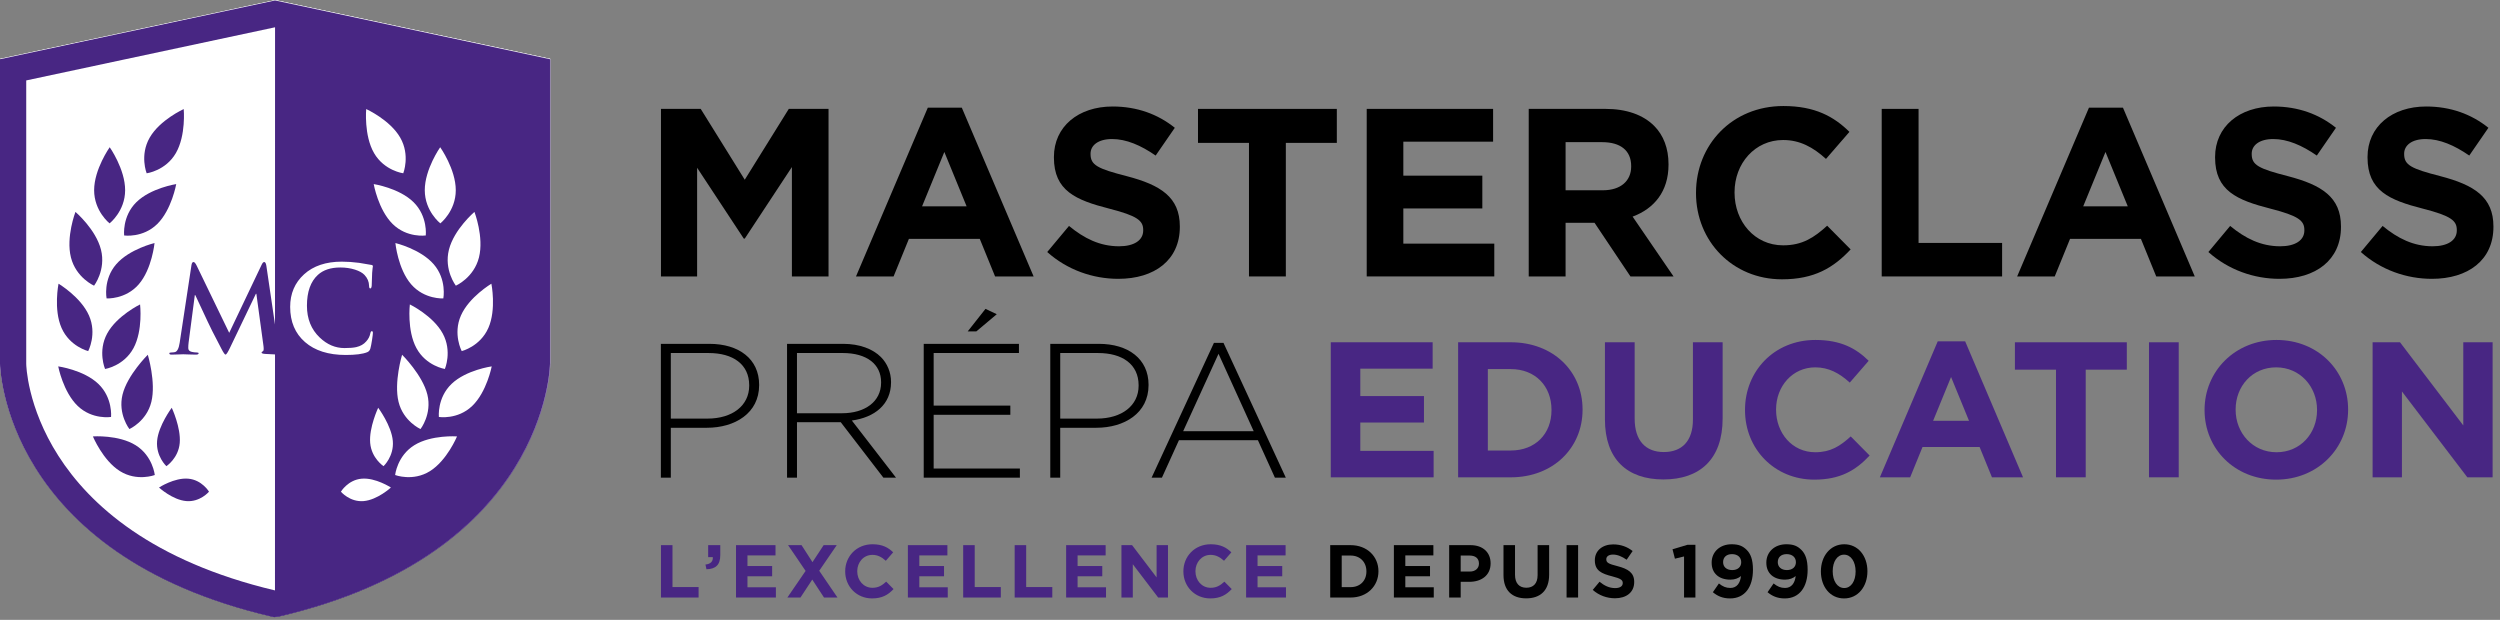 <svg width="242" height="60" viewBox="0 0 242 60" fill="none" xmlns="http://www.w3.org/2000/svg">
<rect x="0" y="0" width="242" height="60" fill="#808080" stroke="none"/>
<g clip-path="url(#clip0_1_4767)">
<path d="M26.664 0.008L0.038 5.694V35.178C0.038 35.362 0.339 53.62 26.366 59.657L26.559 59.698L26.952 59.656C52.977 53.619 53.277 35.362 53.277 35.178V5.694L26.664 0.008Z" fill="white"/>
<path d="M63.982 10.54H67.829L72.092 17.398L76.356 10.54H80.202V26.759H76.656V16.17L72.092 23.098H71.999L67.481 16.239V26.759H63.982V10.54Z" fill="black"/>
<path d="M89.813 10.424H93.103L100.054 26.76H96.324L94.841 23.121H87.982L86.499 26.76H82.86L89.811 10.424H89.813ZM93.567 19.97L91.412 14.71L89.257 19.97H93.567Z" fill="black"/>
<path d="M101.371 24.396L103.48 21.87C104.939 23.076 106.469 23.84 108.323 23.84C109.782 23.84 110.662 23.262 110.662 22.31V22.264C110.662 21.361 110.106 20.897 107.395 20.202C104.128 19.368 102.019 18.464 102.019 15.244V15.197C102.019 12.255 104.383 10.309 107.696 10.309C110.06 10.309 112.076 11.049 113.721 12.37L111.868 15.058C110.431 14.062 109.018 13.459 107.651 13.459C106.284 13.459 105.565 14.084 105.565 14.872V14.918C105.565 15.984 106.26 16.331 109.063 17.05C112.353 17.907 114.208 19.089 114.208 21.916V21.962C114.208 25.183 111.751 26.991 108.253 26.991C105.797 26.991 103.318 26.134 101.371 24.395V24.396Z" fill="black"/>
<path d="M120.901 13.831H115.966V10.541H129.405V13.831H124.469V26.76H120.901V13.831Z" fill="black"/>
<path d="M132.298 10.54H144.532V13.714H135.843V17.004H143.489V20.178H135.843V23.584H144.648V26.758H132.298V10.539V10.54Z" fill="black"/>
<path d="M147.981 10.54H155.396C157.458 10.54 159.057 11.119 160.123 12.185C161.026 13.089 161.513 14.363 161.513 15.893V15.939C161.513 18.557 160.1 20.203 158.037 20.968L161.999 26.76H157.828L154.353 21.569H151.548V26.76H147.98V10.541L147.981 10.54ZM155.164 18.418C156.902 18.418 157.898 17.491 157.898 16.124V16.078C157.898 14.548 156.833 13.761 155.094 13.761H151.549V18.418H155.164H155.164Z" fill="black"/>
<path d="M164.174 18.697V18.651C164.174 14.039 167.65 10.263 172.63 10.263C175.689 10.263 177.519 11.282 179.025 12.765L176.755 15.383C175.503 14.248 174.229 13.553 172.607 13.553C169.873 13.553 167.904 15.824 167.904 18.604V18.651C167.904 21.43 169.827 23.748 172.607 23.748C174.461 23.748 175.596 23.007 176.87 21.848L179.142 24.142C177.473 25.926 175.62 27.038 172.491 27.038C167.718 27.038 164.173 23.354 164.173 18.697H164.174Z" fill="black"/>
<path d="M182.149 10.54H185.717V23.516H193.804V26.76H182.149V10.541V10.54Z" fill="black"/>
<path d="M202.213 10.424H205.503L212.453 26.76H208.723L207.24 23.121H200.381L198.898 26.76H195.26L202.211 10.424H202.213ZM205.967 19.97L203.811 14.71L201.656 19.97H205.967Z" fill="black"/>
<path d="M213.771 24.396L215.88 21.87C217.339 23.076 218.869 23.84 220.722 23.84C222.182 23.84 223.062 23.262 223.062 22.31V22.264C223.062 21.361 222.507 20.897 219.796 20.202C216.528 19.368 214.42 18.464 214.42 15.244V15.197C214.42 12.255 216.784 10.309 220.096 10.309C222.46 10.309 224.476 11.049 226.121 12.37L224.268 15.058C222.831 14.062 221.418 13.459 220.05 13.459C218.683 13.459 217.965 14.084 217.965 14.872V14.918C217.965 15.984 218.66 16.331 221.464 17.05C224.753 17.907 226.607 19.089 226.607 21.916V21.962C226.607 25.183 224.152 26.991 220.653 26.991C218.197 26.991 215.718 26.134 213.771 24.395V24.396Z" fill="black"/>
<path d="M228.528 24.396L230.637 21.87C232.096 23.076 233.626 23.84 235.479 23.84C236.939 23.84 237.819 23.262 237.819 22.31V22.264C237.819 21.361 237.263 20.897 234.553 20.202C231.285 19.368 229.177 18.464 229.177 15.244V15.197C229.177 12.255 231.54 10.309 234.853 10.309C237.217 10.309 239.233 11.049 240.878 12.37L239.025 15.058C237.588 14.062 236.175 13.459 234.807 13.459C233.439 13.459 232.722 14.084 232.722 14.872V14.918C232.722 15.984 233.417 16.331 236.221 17.05C239.51 17.907 241.364 19.089 241.364 21.916V21.962C241.364 25.183 238.909 26.991 235.41 26.991C232.954 26.991 230.475 26.134 228.528 24.395V24.396Z" fill="black"/>
<path d="M63.972 33.284H68.673C71.522 33.284 73.485 34.746 73.485 37.245V37.281C73.485 40.002 71.134 41.408 68.432 41.408H64.935V46.239H63.972V33.284ZM68.488 40.52C70.895 40.52 72.523 39.263 72.523 37.337V37.3C72.523 35.246 70.931 34.173 68.6 34.173H64.935V40.52H68.489H68.488Z" fill="black"/>
<path d="M76.186 33.284H81.626C83.218 33.284 84.495 33.783 85.272 34.562C85.883 35.173 86.253 36.042 86.253 36.968V37.005C86.253 39.17 84.642 40.41 82.458 40.706L86.734 46.239H85.513L81.386 40.872H77.148V46.239H76.186V33.285V33.284ZM81.516 40.002C83.681 40.002 85.291 38.91 85.291 37.04V37.004C85.291 35.264 83.921 34.172 81.57 34.172H77.147V40.002H81.515H81.516Z" fill="black"/>
<path d="M89.417 33.284H98.633V34.173H90.378V39.263H97.8V40.151H90.378V45.351H98.725V46.239H89.416V33.285L89.417 33.284ZM95.394 29.898L96.487 30.416L94.507 32.081H93.674L95.395 29.898H95.394Z" fill="black"/>
<path d="M101.667 33.284H106.368C109.218 33.284 111.18 34.746 111.18 37.245V37.281C111.18 40.002 108.829 41.408 106.127 41.408H102.629V46.239H101.667V33.284ZM106.183 40.52C108.589 40.52 110.218 39.263 110.218 37.337V37.3C110.218 35.246 108.626 34.173 106.295 34.173H102.63V40.52H106.184H106.183Z" fill="black"/>
<path d="M117.508 33.191H118.434L124.467 46.239H123.412L121.765 42.612H114.121L112.474 46.239H111.475L117.508 33.191H117.508ZM121.358 41.742L117.953 34.247L114.529 41.742H121.358Z" fill="black"/>
<path d="M63.981 52.77H65.096V56.827H67.624V57.841H63.981V52.77Z" fill="#482683"/>
<path d="M68.289 54.647C68.79 54.596 69.035 54.343 68.999 53.929H68.55V52.77H69.723V53.748C69.723 54.704 69.246 55.088 68.384 55.103L68.289 54.646V54.647Z" fill="#482683"/>
<path d="M71.246 52.77H75.07V53.763H72.354V54.791H74.744V55.783H72.354V56.848H75.106V57.84H71.246V52.77V52.77Z" fill="#482683"/>
<path d="M77.982 55.263L76.287 52.772H77.591L78.648 54.416L79.728 52.772H80.995L79.301 55.249L81.068 57.842H79.765L78.627 56.104L77.483 57.842H76.216L77.984 55.263L77.982 55.263Z" fill="#482683"/>
<path d="M81.814 55.32V55.305C81.814 53.864 82.901 52.684 84.458 52.684C85.415 52.684 85.987 53.002 86.458 53.465L85.748 54.284C85.358 53.929 84.959 53.711 84.453 53.711C83.597 53.711 82.981 54.421 82.981 55.29V55.304C82.981 56.174 83.583 56.898 84.453 56.898C85.031 56.898 85.386 56.666 85.785 56.304L86.495 57.022C85.974 57.579 85.394 57.927 84.415 57.927C82.924 57.927 81.815 56.775 81.815 55.319L81.814 55.32Z" fill="#482683"/>
<path d="M87.883 52.77H91.708V53.763H88.991V54.791H91.381V55.783H88.991V56.848H91.743V57.84H87.883V52.77V52.77Z" fill="#482683"/>
<path d="M93.237 52.77H94.352V56.827H96.88V57.841H93.237V52.77Z" fill="#482683"/>
<path d="M98.22 52.77H99.334V56.827H101.863V57.841H98.22V52.77Z" fill="#482683"/>
<path d="M103.202 52.77H107.026V53.763H104.31V54.791H106.7V55.783H104.31V56.848H107.063V57.84H103.202V52.77V52.77Z" fill="#482683"/>
<path d="M108.556 52.77H109.584L111.959 55.892V52.77H113.06V57.841H112.111L109.656 54.618V57.841H108.556V52.77Z" fill="#482683"/>
<path d="M114.552 55.32V55.305C114.552 53.864 115.639 52.684 117.196 52.684C118.152 52.684 118.724 53.002 119.195 53.465L118.486 54.284C118.094 53.929 117.696 53.711 117.189 53.711C116.335 53.711 115.719 54.421 115.719 55.29V55.304C115.719 56.174 116.32 56.898 117.189 56.898C117.769 56.898 118.124 56.666 118.522 56.304L119.232 57.022C118.709 57.579 118.131 57.927 117.153 57.927C115.66 57.927 114.552 56.775 114.552 55.319V55.32Z" fill="#482683"/>
<path d="M120.622 52.77H124.445V53.763H121.73V54.791H124.12V55.783H121.73V56.848H124.482V57.84H120.622V52.77V52.77Z" fill="#482683"/>
<path d="M128.764 52.77H130.74C132.334 52.77 133.434 53.865 133.434 55.292V55.306C133.434 56.733 132.334 57.841 130.74 57.841H128.764V52.77ZM130.74 56.834C131.653 56.834 132.269 56.218 132.269 55.32V55.305C132.269 54.408 131.653 53.777 130.74 53.777H129.878V56.833H130.74V56.834Z" fill="black"/>
<path d="M134.928 52.77H138.751V53.763H136.035V54.791H138.425V55.783H136.035V56.848H138.788V57.84H134.928V52.77V52.77Z" fill="black"/>
<path d="M140.279 52.77H142.351C143.56 52.77 144.291 53.488 144.291 54.523V54.538C144.291 55.712 143.378 56.32 142.242 56.32H141.394V57.841H140.279V52.77ZM142.278 55.327C142.836 55.327 143.162 54.994 143.162 54.56V54.545C143.162 54.046 142.815 53.777 142.257 53.777H141.395V55.327H142.279L142.278 55.327Z" fill="black"/>
<path d="M145.538 55.668V52.77H146.653V55.639C146.653 56.464 147.067 56.893 147.747 56.893C148.427 56.893 148.84 56.479 148.84 55.676V52.771H149.957V55.632C149.957 57.168 149.095 57.921 147.732 57.921C146.369 57.921 145.538 57.16 145.538 55.669V55.668Z" fill="black"/>
<path d="M151.644 52.77H152.76V57.841H151.644V52.77Z" fill="black"/>
<path d="M154.178 57.102L154.836 56.312C155.292 56.689 155.772 56.928 156.351 56.928C156.807 56.928 157.082 56.747 157.082 56.45V56.435C157.082 56.153 156.908 56.008 156.062 55.79C155.04 55.53 154.381 55.248 154.381 54.24V54.225C154.381 53.306 155.119 52.697 156.154 52.697C156.893 52.697 157.523 52.929 158.038 53.342L157.459 54.182C157.01 53.87 156.568 53.682 156.141 53.682C155.713 53.682 155.489 53.878 155.489 54.124V54.139C155.489 54.473 155.707 54.581 156.583 54.806C157.61 55.073 158.191 55.443 158.191 56.327V56.342C158.191 57.348 157.423 57.913 156.329 57.913C155.561 57.913 154.786 57.645 154.179 57.102L154.178 57.102Z" fill="black"/>
<path d="M163.016 53.864L162.132 54.081L161.899 53.169L163.355 52.734H164.116V57.842H163.016V53.865V53.864Z" fill="black"/>
<path d="M165.805 57.327L166.391 56.479C166.76 56.776 167.071 56.914 167.499 56.914C168.122 56.914 168.455 56.443 168.527 55.762C168.28 55.972 167.941 56.11 167.499 56.11C166.398 56.11 165.688 55.501 165.688 54.473V54.458C165.688 53.437 166.477 52.684 167.621 52.684C168.302 52.684 168.701 52.85 169.085 53.234C169.448 53.596 169.686 54.146 169.686 55.146V55.161C169.686 56.806 168.911 57.928 167.47 57.928C166.732 57.928 166.231 57.681 165.805 57.326V57.327ZM168.549 54.43V54.415C168.549 53.966 168.215 53.639 167.659 53.639C167.102 53.639 166.797 53.959 166.797 54.408V54.423C166.797 54.872 167.13 55.183 167.681 55.183C168.231 55.183 168.549 54.864 168.549 54.43Z" fill="black"/>
<path d="M171.098 57.327L171.685 56.479C172.054 56.776 172.366 56.914 172.792 56.914C173.415 56.914 173.748 56.443 173.821 55.762C173.575 55.972 173.234 56.11 172.792 56.11C171.691 56.11 170.981 55.501 170.981 54.473V54.458C170.981 53.437 171.772 52.684 172.916 52.684C173.597 52.684 173.995 52.85 174.378 53.234C174.741 53.596 174.979 54.146 174.979 55.146V55.161C174.979 56.806 174.204 57.928 172.764 57.928C172.025 57.928 171.525 57.681 171.098 57.326V57.327ZM173.843 54.43V54.415C173.843 53.966 173.51 53.639 172.952 53.639C172.393 53.639 172.09 53.959 172.09 54.408V54.423C172.09 54.872 172.423 55.183 172.974 55.183C173.524 55.183 173.843 54.864 173.843 54.43Z" fill="black"/>
<path d="M176.262 55.32V55.305C176.262 53.836 177.175 52.684 178.522 52.684C179.869 52.684 180.767 53.82 180.767 55.291V55.305C180.767 56.776 179.862 57.928 178.507 57.928C177.152 57.928 176.262 56.791 176.262 55.32ZM179.623 55.32V55.305C179.623 54.386 179.173 53.691 178.507 53.691C177.84 53.691 177.406 54.364 177.406 55.292V55.306C177.406 56.233 177.848 56.921 178.523 56.921C179.197 56.921 179.623 56.24 179.623 55.32Z" fill="black"/>
<path d="M17.058 14.823C18.049 13.106 17.816 10.565 17.816 10.565C17.816 10.565 15.517 11.606 14.526 13.324C13.535 15.041 14.23 16.782 14.23 16.782C14.23 16.782 16.068 16.54 17.058 14.823Z" fill="#482683"/>
<path d="M12.049 22.802C12.049 22.802 13.866 23.062 15.258 21.688C16.65 20.315 17.091 17.827 17.091 17.827C17.091 17.827 14.625 18.207 13.233 19.58C11.841 20.953 12.049 22.801 12.049 22.801V22.802Z" fill="#482683"/>
<path d="M10.639 21.63C10.639 21.63 12.142 20.456 12.146 18.421C12.149 16.386 10.652 14.26 10.652 14.26C10.652 14.26 9.148 16.382 9.145 18.417C9.141 20.452 10.639 21.63 10.639 21.63V21.63Z" fill="#482683"/>
<path d="M9.137 27.662C9.137 27.662 10.304 26.146 9.806 24.175C9.309 22.203 7.337 20.52 7.337 20.52C7.337 20.52 6.401 22.955 6.899 24.927C7.396 26.899 9.137 27.662 9.137 27.662Z" fill="#482683"/>
<path d="M8.57 33.994C8.57 33.994 9.44 32.352 8.647 30.551C7.854 28.75 5.698 27.47 5.698 27.47C5.698 27.47 5.197 29.951 5.99 31.752C6.783 33.554 8.569 33.994 8.569 33.994L8.57 33.994Z" fill="#482683"/>
<path d="M10.783 40.37C10.783 40.37 10.964 38.519 9.551 37.167C8.138 35.815 5.667 35.474 5.667 35.474C5.667 35.474 6.144 37.955 7.557 39.306C8.97 40.658 10.783 40.37 10.783 40.37Z" fill="#482683"/>
<path d="M13.166 43.108C11.511 42.076 9.023 42.252 9.023 42.252C9.023 42.252 9.99 44.581 11.644 45.614C13.299 46.646 15.016 45.989 15.016 45.989C15.016 45.989 14.822 44.14 13.167 43.108H13.166Z" fill="#482683"/>
<path d="M18.067 48.513C19.404 48.624 20.265 47.603 20.265 47.603C20.265 47.603 19.58 46.454 18.244 46.343C16.907 46.231 15.424 47.201 15.424 47.201C15.424 47.201 16.731 48.402 18.068 48.513H18.067Z" fill="#482683"/>
<path d="M11.281 25.589C10 27.069 10.351 28.895 10.351 28.895C10.351 28.895 12.182 29.01 13.464 27.53C14.745 26.05 14.992 23.535 14.992 23.535C14.992 23.535 12.563 24.109 11.281 25.589Z" fill="#482683"/>
<path d="M10.202 35.725C10.202 35.725 12.015 35.438 12.951 33.712C13.887 31.986 13.591 29.477 13.591 29.477C13.591 29.477 11.342 30.568 10.406 32.294C9.47 34.02 10.202 35.725 10.202 35.725Z" fill="#482683"/>
<path d="M12.56 41.541C12.56 41.541 14.223 40.799 14.685 38.906C15.149 37.014 14.34 34.348 14.34 34.348C14.34 34.348 12.357 36.312 11.894 38.205C11.431 40.097 12.559 41.541 12.559 41.541H12.56Z" fill="#482683"/>
<path d="M16.137 45.134C16.137 45.134 17.306 44.37 17.431 42.884C17.557 41.397 16.657 39.48 16.657 39.48C16.657 39.48 15.365 41.207 15.239 42.693C15.114 44.179 16.137 45.134 16.137 45.134Z" fill="#482683"/>
<path d="M26.658 0.052L0.032 5.738V35.222C0.032 35.406 0.333 53.664 26.36 59.701L26.553 59.742L26.946 59.7C52.971 53.663 53.272 35.406 53.272 35.222V5.738L26.658 0.052ZM26.653 31.423L25.815 25.728C25.775 25.489 25.706 25.371 25.607 25.371C25.522 25.371 25.438 25.463 25.353 25.647L22.219 32.227L19.073 25.728C18.958 25.489 18.854 25.371 18.763 25.371C18.663 25.371 18.598 25.471 18.567 25.671L17.426 33.183C17.342 33.744 17.183 34.047 16.954 34.093C16.846 34.116 16.731 34.128 16.608 34.128C16.486 34.128 16.423 34.155 16.423 34.209C16.423 34.293 16.493 34.335 16.631 34.335C16.77 34.335 16.979 34.33 17.259 34.319C17.54 34.307 17.711 34.301 17.772 34.301C17.818 34.301 17.985 34.307 18.273 34.319C18.561 34.33 18.797 34.335 18.982 34.335C19.167 34.335 19.258 34.293 19.258 34.209C19.258 34.155 19.201 34.128 19.085 34.128C18.932 34.128 18.77 34.109 18.601 34.07C18.37 34.017 18.256 33.894 18.256 33.702C18.256 33.51 18.267 33.337 18.291 33.16L18.89 28.573H18.936C19.473 29.713 19.873 30.567 20.134 31.137C20.288 31.491 20.73 32.364 21.46 33.757C21.659 34.142 21.794 34.334 21.863 34.334C21.939 34.334 22.082 34.119 22.289 33.689L24.802 28.447H24.848L25.54 33.517C25.577 33.817 25.556 33.983 25.476 34.013C25.395 34.043 25.355 34.086 25.355 34.139C25.355 34.209 25.466 34.251 25.688 34.267C25.965 34.288 26.288 34.304 26.653 34.316L26.649 57.16C2.847 51.511 2.572 35.385 2.572 35.222V7.792L26.657 2.649L26.652 31.423H26.653ZM45.959 20.521C45.959 20.521 46.894 22.955 46.397 24.927C45.899 26.899 44.158 27.662 44.158 27.662C44.158 27.662 42.992 26.146 43.489 24.175C43.986 22.203 45.959 20.521 45.959 20.521ZM42.644 14.259C42.644 14.259 44.148 16.381 44.151 18.416C44.154 20.451 42.656 21.63 42.656 21.63C42.656 21.63 41.154 20.457 41.15 18.422C41.147 16.387 42.644 14.26 42.644 14.26V14.259ZM38.956 34.347C38.956 34.347 40.938 36.312 41.402 38.204C41.865 40.097 40.737 41.541 40.737 41.541C40.737 41.541 39.074 40.798 38.611 38.906C38.148 37.013 38.956 34.347 38.956 34.347ZM38.305 23.535C38.305 23.535 40.734 24.109 42.016 25.589C43.297 27.069 42.947 28.895 42.947 28.895C42.947 28.895 41.115 29.01 39.833 27.53C38.552 26.05 38.305 23.535 38.305 23.535ZM40.346 33.712C39.409 31.986 39.705 29.476 39.705 29.476C39.705 29.476 41.954 30.568 42.89 32.294C43.826 34.02 43.095 35.725 43.095 35.725C43.095 35.725 41.282 35.437 40.346 33.712H40.346ZM41.248 22.801C41.248 22.801 39.431 23.062 38.039 21.688C36.646 20.314 36.206 17.826 36.206 17.826C36.206 17.826 38.672 18.206 40.064 19.579C41.456 20.952 41.248 22.8 41.248 22.8V22.801ZM35.48 10.564C35.48 10.564 37.78 11.606 38.771 13.323C39.761 15.04 39.067 16.782 39.067 16.782C39.067 16.782 37.229 16.54 36.238 14.823C35.248 13.106 35.48 10.564 35.48 10.564ZM28.12 29.714C28.12 28.432 28.568 27.381 29.465 26.563C30.363 25.746 31.582 25.336 33.123 25.336C33.654 25.336 34.213 25.375 34.799 25.451C35.068 25.505 35.454 25.57 35.954 25.648C36.07 25.655 36.128 25.701 36.128 25.786C36.128 25.809 36.117 25.875 36.099 25.982C36.08 26.12 36.065 26.267 36.056 26.42C36.045 26.758 36.032 27.173 36.013 27.664C35.997 27.841 35.951 27.93 35.875 27.93C35.799 27.93 35.759 27.846 35.759 27.676C35.751 27.276 35.601 26.924 35.31 26.616C35.11 26.408 34.806 26.24 34.399 26.109C33.961 25.97 33.485 25.901 32.97 25.901C32.049 25.901 31.327 26.139 30.804 26.616C30.098 27.262 29.745 28.256 29.745 29.6C29.745 30.868 30.156 31.893 30.977 32.676C31.692 33.361 32.491 33.701 33.374 33.701C33.865 33.701 34.246 33.671 34.515 33.609C34.922 33.517 35.245 33.333 35.483 33.056C35.691 32.825 35.821 32.572 35.875 32.295C35.905 32.141 35.955 32.064 36.024 32.064C36.093 32.064 36.129 32.122 36.129 32.237C36.129 32.322 36.101 32.545 36.047 32.906C35.985 33.306 35.93 33.589 35.88 33.758C35.83 33.927 35.728 34.043 35.575 34.104C35.138 34.28 34.446 34.369 33.501 34.369C31.826 34.369 30.511 33.952 29.555 33.119C28.598 32.285 28.121 31.15 28.121 29.713L28.12 29.714ZM35.229 48.514C33.892 48.625 33.032 47.604 33.032 47.604C33.032 47.604 33.717 46.454 35.053 46.343C36.389 46.232 37.873 47.201 37.873 47.201C37.873 47.201 36.565 48.402 35.228 48.514H35.229ZM37.16 45.133C37.16 45.133 35.991 44.369 35.865 42.883C35.74 41.397 36.64 39.479 36.64 39.479C36.64 39.479 37.933 41.206 38.058 42.693C38.183 44.179 37.16 45.133 37.16 45.133ZM41.652 45.614C39.998 46.647 38.281 45.99 38.281 45.99C38.281 45.99 38.475 44.141 40.13 43.109C41.784 42.077 44.272 42.252 44.272 42.252C44.272 42.252 43.306 44.582 41.651 45.614H41.652ZM45.74 39.306C44.327 40.658 42.514 40.37 42.514 40.37C42.514 40.37 42.333 38.519 43.746 37.167C45.159 35.815 47.63 35.474 47.63 35.474C47.63 35.474 47.152 37.955 45.74 39.306ZM47.306 31.752C46.513 33.554 44.727 33.995 44.727 33.995C44.727 33.995 43.856 32.353 44.649 30.552C45.442 28.751 47.598 27.471 47.598 27.471C47.598 27.471 48.099 29.951 47.307 31.753L47.306 31.752Z" fill="#482683"/>
<path d="M128.82 33.132H138.68V35.69H131.677V38.342H137.84V40.9H131.677V43.645H138.774V46.203H128.819V33.131L128.82 33.132Z" fill="#482683"/>
<path d="M141.146 33.132H146.245C150.354 33.132 153.192 35.952 153.192 39.631V39.668C153.192 43.348 150.353 46.205 146.245 46.205H141.146V33.133V33.132ZM146.245 43.609C148.598 43.609 150.185 42.021 150.185 39.706V39.668C150.185 37.353 148.598 35.728 146.245 35.728H144.023V43.609H146.245V43.609Z" fill="#482683"/>
<path d="M155.358 40.602V33.132H158.235V40.527C158.235 42.656 159.299 43.758 161.055 43.758C162.81 43.758 163.875 42.694 163.875 40.621V33.133H166.751V40.51C166.751 44.469 164.528 46.411 161.017 46.411C157.506 46.411 155.358 44.451 155.358 40.604V40.602Z" fill="#482683"/>
<path d="M168.917 39.706V39.669C168.917 35.952 171.718 32.908 175.733 32.908C178.198 32.908 179.674 33.73 180.888 34.925L179.058 37.035C178.049 36.12 177.022 35.56 175.715 35.56C173.512 35.56 171.924 37.39 171.924 39.631V39.669C171.924 41.91 173.475 43.777 175.715 43.777C177.209 43.777 178.124 43.179 179.151 42.246L180.981 44.095C179.636 45.533 178.142 46.429 175.621 46.429C171.774 46.429 168.917 43.46 168.917 39.706V39.706Z" fill="#482683"/>
<path d="M187.575 33.038H190.226L195.829 46.204H192.822L191.627 43.272H186.099L184.904 46.204H181.972L187.575 33.038ZM190.6 40.732L188.863 36.493L187.126 40.732H190.6Z" fill="#482683"/>
<path d="M199.021 35.783H195.043V33.132H205.875V35.783H201.897V46.204H199.02V35.783H199.021Z" fill="#482683"/>
<path d="M208.023 33.132H210.9V46.204H208.023V33.132Z" fill="#482683"/>
<path d="M213.402 39.706V39.669C213.402 35.952 216.335 32.908 220.368 32.908C224.402 32.908 227.297 35.915 227.297 39.631V39.669C227.297 43.385 224.365 46.429 220.331 46.429C216.297 46.429 213.402 43.422 213.402 39.706ZM224.29 39.706V39.669C224.29 37.427 222.647 35.56 220.331 35.56C218.015 35.56 216.409 37.39 216.409 39.631V39.669C216.409 41.91 218.053 43.777 220.368 43.777C222.684 43.777 224.29 41.947 224.29 39.706Z" fill="#482683"/>
<path d="M229.669 33.132H232.32L238.446 41.181V33.132H241.285V46.204H238.838L232.507 37.894V46.204H229.668V33.132H229.669Z" fill="#482683"/>
<path d="M26.632 0L0.006 5.687V35.17C0.006 35.354 0.306 53.612 26.334 59.649L26.527 59.69L26.92 59.648C52.945 53.612 53.245 35.354 53.245 35.17V5.687L26.632 0Z" fill="white"/>
<path d="M17.026 14.816C18.017 13.098 17.784 10.557 17.784 10.557C17.784 10.557 15.484 11.599 14.494 13.316C13.503 15.033 14.197 16.775 14.197 16.775C14.197 16.775 16.035 16.533 17.026 14.816Z" fill="#482683"/>
<path d="M12.017 22.794C12.017 22.794 13.834 23.055 15.226 21.68C16.618 20.307 17.058 17.819 17.058 17.819C17.058 17.819 14.593 18.199 13.2 19.572C11.808 20.945 12.017 22.793 12.017 22.793V22.794Z" fill="#482683"/>
<path d="M10.607 21.622C10.607 21.622 12.11 20.448 12.113 18.414C12.117 16.379 10.62 14.252 10.62 14.252C10.62 14.252 9.115 16.374 9.112 18.409C9.109 20.444 10.607 21.622 10.607 21.622V21.622Z" fill="#482683"/>
<path d="M9.105 27.654C9.105 27.654 10.271 26.139 9.774 24.167C9.277 22.195 7.304 20.513 7.304 20.513C7.304 20.513 6.369 22.947 6.866 24.919C7.364 26.891 9.105 27.654 9.105 27.654Z" fill="#482683"/>
<path d="M8.537 33.986C8.537 33.986 9.408 32.344 8.615 30.544C7.822 28.742 5.666 27.462 5.666 27.462C5.666 27.462 5.165 29.943 5.958 31.744C6.751 33.546 8.537 33.987 8.537 33.987L8.537 33.986Z" fill="#482683"/>
<path d="M10.751 40.362C10.751 40.362 10.932 38.511 9.519 37.159C8.106 35.807 5.635 35.466 5.635 35.466C5.635 35.466 6.112 37.947 7.525 39.299C8.938 40.65 10.751 40.362 10.751 40.362Z" fill="#482683"/>
<path d="M13.134 43.101C11.479 42.068 8.991 42.244 8.991 42.244C8.991 42.244 9.957 44.574 11.612 45.606C13.267 46.639 14.984 45.982 14.984 45.982C14.984 45.982 14.789 44.132 13.135 43.101H13.134Z" fill="#482683"/>
<path d="M18.035 48.505C19.372 48.617 20.232 47.595 20.232 47.595C20.232 47.595 19.548 46.446 18.212 46.335C16.875 46.224 15.392 47.193 15.392 47.193C15.392 47.193 16.699 48.394 18.036 48.505H18.035Z" fill="#482683"/>
<path d="M11.248 25.581C9.966 27.061 10.317 28.887 10.317 28.887C10.317 28.887 12.149 29.002 13.431 27.522C14.712 26.042 14.959 23.527 14.959 23.527C14.959 23.527 12.53 24.101 11.248 25.581Z" fill="#482683"/>
<path d="M10.17 35.718C10.17 35.718 11.983 35.43 12.919 33.704C13.855 31.978 13.559 29.469 13.559 29.469C13.559 29.469 11.31 30.561 10.374 32.286C9.438 34.012 10.17 35.718 10.17 35.718Z" fill="#482683"/>
<path d="M12.526 41.533C12.526 41.533 14.19 40.791 14.652 38.898C15.116 37.006 14.307 34.34 14.307 34.34C14.307 34.34 12.324 36.304 11.861 38.197C11.397 40.09 12.526 41.533 12.526 41.533H12.526Z" fill="#482683"/>
<path d="M16.105 45.125C16.105 45.125 17.274 44.361 17.399 42.875C17.525 41.389 16.625 39.471 16.625 39.471C16.625 39.471 15.333 41.198 15.207 42.684C15.081 44.171 16.105 45.125 16.105 45.125Z" fill="#482683"/>
<path d="M26.626 0.044L0 5.731V35.215C0 35.398 0.3 53.656 26.328 59.693L26.521 59.734L26.914 59.692C52.939 53.656 53.239 35.398 53.239 35.215V5.731L26.626 0.044ZM26.62 31.415L25.782 25.72C25.743 25.482 25.674 25.363 25.575 25.363C25.49 25.363 25.405 25.456 25.321 25.639L22.187 32.219L19.041 25.72C18.926 25.482 18.822 25.363 18.73 25.363C18.631 25.363 18.566 25.463 18.534 25.663L17.393 33.176C17.31 33.736 17.151 34.039 16.922 34.086C16.814 34.108 16.699 34.12 16.576 34.12C16.454 34.12 16.391 34.147 16.391 34.201C16.391 34.286 16.461 34.328 16.599 34.328C16.737 34.328 16.947 34.322 17.227 34.311C17.507 34.299 17.679 34.294 17.74 34.294C17.786 34.294 17.953 34.299 18.241 34.311C18.529 34.322 18.765 34.328 18.95 34.328C19.135 34.328 19.226 34.286 19.226 34.201C19.226 34.147 19.168 34.12 19.053 34.12C18.9 34.12 18.738 34.101 18.569 34.063C18.338 34.009 18.224 33.886 18.224 33.694C18.224 33.502 18.235 33.329 18.258 33.153L18.858 28.566H18.904C19.441 29.706 19.84 30.56 20.102 31.129C20.256 31.483 20.697 32.356 21.428 33.749C21.627 34.135 21.762 34.327 21.831 34.327C21.907 34.327 22.05 34.112 22.256 33.681L24.77 28.439H24.816L25.507 33.509C25.544 33.81 25.524 33.975 25.443 34.005C25.363 34.035 25.322 34.078 25.322 34.131C25.322 34.201 25.434 34.243 25.656 34.259C25.933 34.28 26.256 34.297 26.621 34.308L26.617 57.152C2.815 51.504 2.539 35.377 2.539 35.215V7.785L26.625 2.641L26.62 31.415H26.62ZM45.926 20.513C45.926 20.513 46.862 22.947 46.364 24.92C45.867 26.891 44.126 27.654 44.126 27.654C44.126 27.654 42.959 26.139 43.457 24.167C43.954 22.195 45.926 20.513 45.926 20.513ZM42.611 14.252C42.611 14.252 44.116 16.373 44.119 18.408C44.122 20.443 42.624 21.622 42.624 21.622C42.624 21.622 41.121 20.449 41.118 18.414C41.115 16.379 42.611 14.252 42.611 14.252V14.252ZM38.923 34.339C38.923 34.339 40.906 36.304 41.37 38.197C41.833 40.089 40.705 41.533 40.705 41.533C40.705 41.533 39.042 40.79 38.579 38.898C38.115 37.005 38.923 34.339 38.923 34.339ZM38.273 23.527C38.273 23.527 40.701 24.101 41.984 25.581C43.265 27.061 42.914 28.887 42.914 28.887C42.914 28.887 41.083 29.002 39.801 27.522C38.519 26.042 38.273 23.527 38.273 23.527ZM40.313 33.704C39.377 31.978 39.673 29.468 39.673 29.468C39.673 29.468 41.922 30.56 42.858 32.286C43.794 34.012 43.063 35.717 43.063 35.717C43.063 35.717 41.25 35.429 40.314 33.704H40.313ZM41.215 22.793C41.215 22.793 39.399 23.054 38.006 21.68C36.614 20.306 36.174 17.819 36.174 17.819C36.174 17.819 38.64 18.198 40.032 19.571C41.424 20.945 41.215 22.792 41.215 22.792V22.793ZM35.448 10.556C35.448 10.556 37.748 11.598 38.738 13.315C39.729 15.033 39.035 16.774 39.035 16.774C39.035 16.774 37.197 16.532 36.206 14.815C35.216 13.098 35.448 10.556 35.448 10.556ZM28.088 29.706C28.088 28.424 28.536 27.373 29.433 26.555C30.331 25.738 31.55 25.328 33.09 25.328C33.622 25.328 34.181 25.367 34.767 25.444C35.035 25.497 35.422 25.562 35.922 25.64C36.038 25.647 36.096 25.694 36.096 25.778C36.096 25.801 36.085 25.867 36.066 25.974C36.047 26.113 36.032 26.259 36.024 26.412C36.013 26.75 36 27.165 35.981 27.657C35.965 27.833 35.918 27.922 35.843 27.922C35.767 27.922 35.727 27.838 35.727 27.668C35.719 27.268 35.569 26.916 35.278 26.608C35.078 26.4 34.774 26.232 34.367 26.102C33.928 25.962 33.453 25.893 32.938 25.893C32.017 25.893 31.295 26.131 30.772 26.608C30.066 27.254 29.712 28.249 29.712 29.592C29.712 30.86 30.123 31.885 30.945 32.668C31.66 33.353 32.459 33.693 33.342 33.693C33.833 33.693 34.214 33.663 34.483 33.601C34.89 33.509 35.212 33.325 35.45 33.048C35.658 32.817 35.789 32.565 35.843 32.287C35.873 32.134 35.923 32.056 35.992 32.056C36.061 32.056 36.096 32.114 36.096 32.229C36.096 32.315 36.069 32.537 36.015 32.898C35.953 33.298 35.898 33.581 35.848 33.75C35.797 33.919 35.696 34.035 35.543 34.096C35.106 34.272 34.414 34.361 33.469 34.361C31.794 34.361 30.478 33.944 29.523 33.111C28.566 32.278 28.088 31.142 28.088 29.706L28.088 29.706ZM35.197 48.506C33.86 48.617 33 47.596 33 47.596C33 47.596 33.684 46.446 35.02 46.336C36.357 46.224 37.84 47.193 37.84 47.193C37.84 47.193 36.533 48.394 35.196 48.506H35.197ZM37.127 45.125C37.127 45.125 35.959 44.361 35.833 42.875C35.707 41.389 36.608 39.471 36.608 39.471C36.608 39.471 37.9 41.198 38.025 42.685C38.151 44.171 37.127 45.125 37.127 45.125ZM41.62 45.607C39.965 46.639 38.248 45.982 38.248 45.982C38.248 45.982 38.443 44.133 40.097 43.101C41.752 42.069 44.24 42.244 44.24 42.244C44.24 42.244 43.274 44.574 41.619 45.607H41.62ZM45.707 39.299C44.295 40.651 42.482 40.362 42.482 40.362C42.482 40.362 42.301 38.511 43.714 37.159C45.126 35.807 47.598 35.466 47.598 35.466C47.598 35.466 47.12 37.947 45.707 39.299ZM47.273 31.745C46.481 33.546 44.695 33.987 44.695 33.987C44.695 33.987 43.824 32.346 44.617 30.544C45.41 28.743 47.566 27.463 47.566 27.463C47.566 27.463 48.067 29.944 47.274 31.745L47.273 31.745Z" fill="#482683"/>
</g>
<defs>
<clipPath id="clip0_1_4767">
<rect width="241.364" height="59.743" fill="white"/>
</clipPath>
</defs>
</svg>
